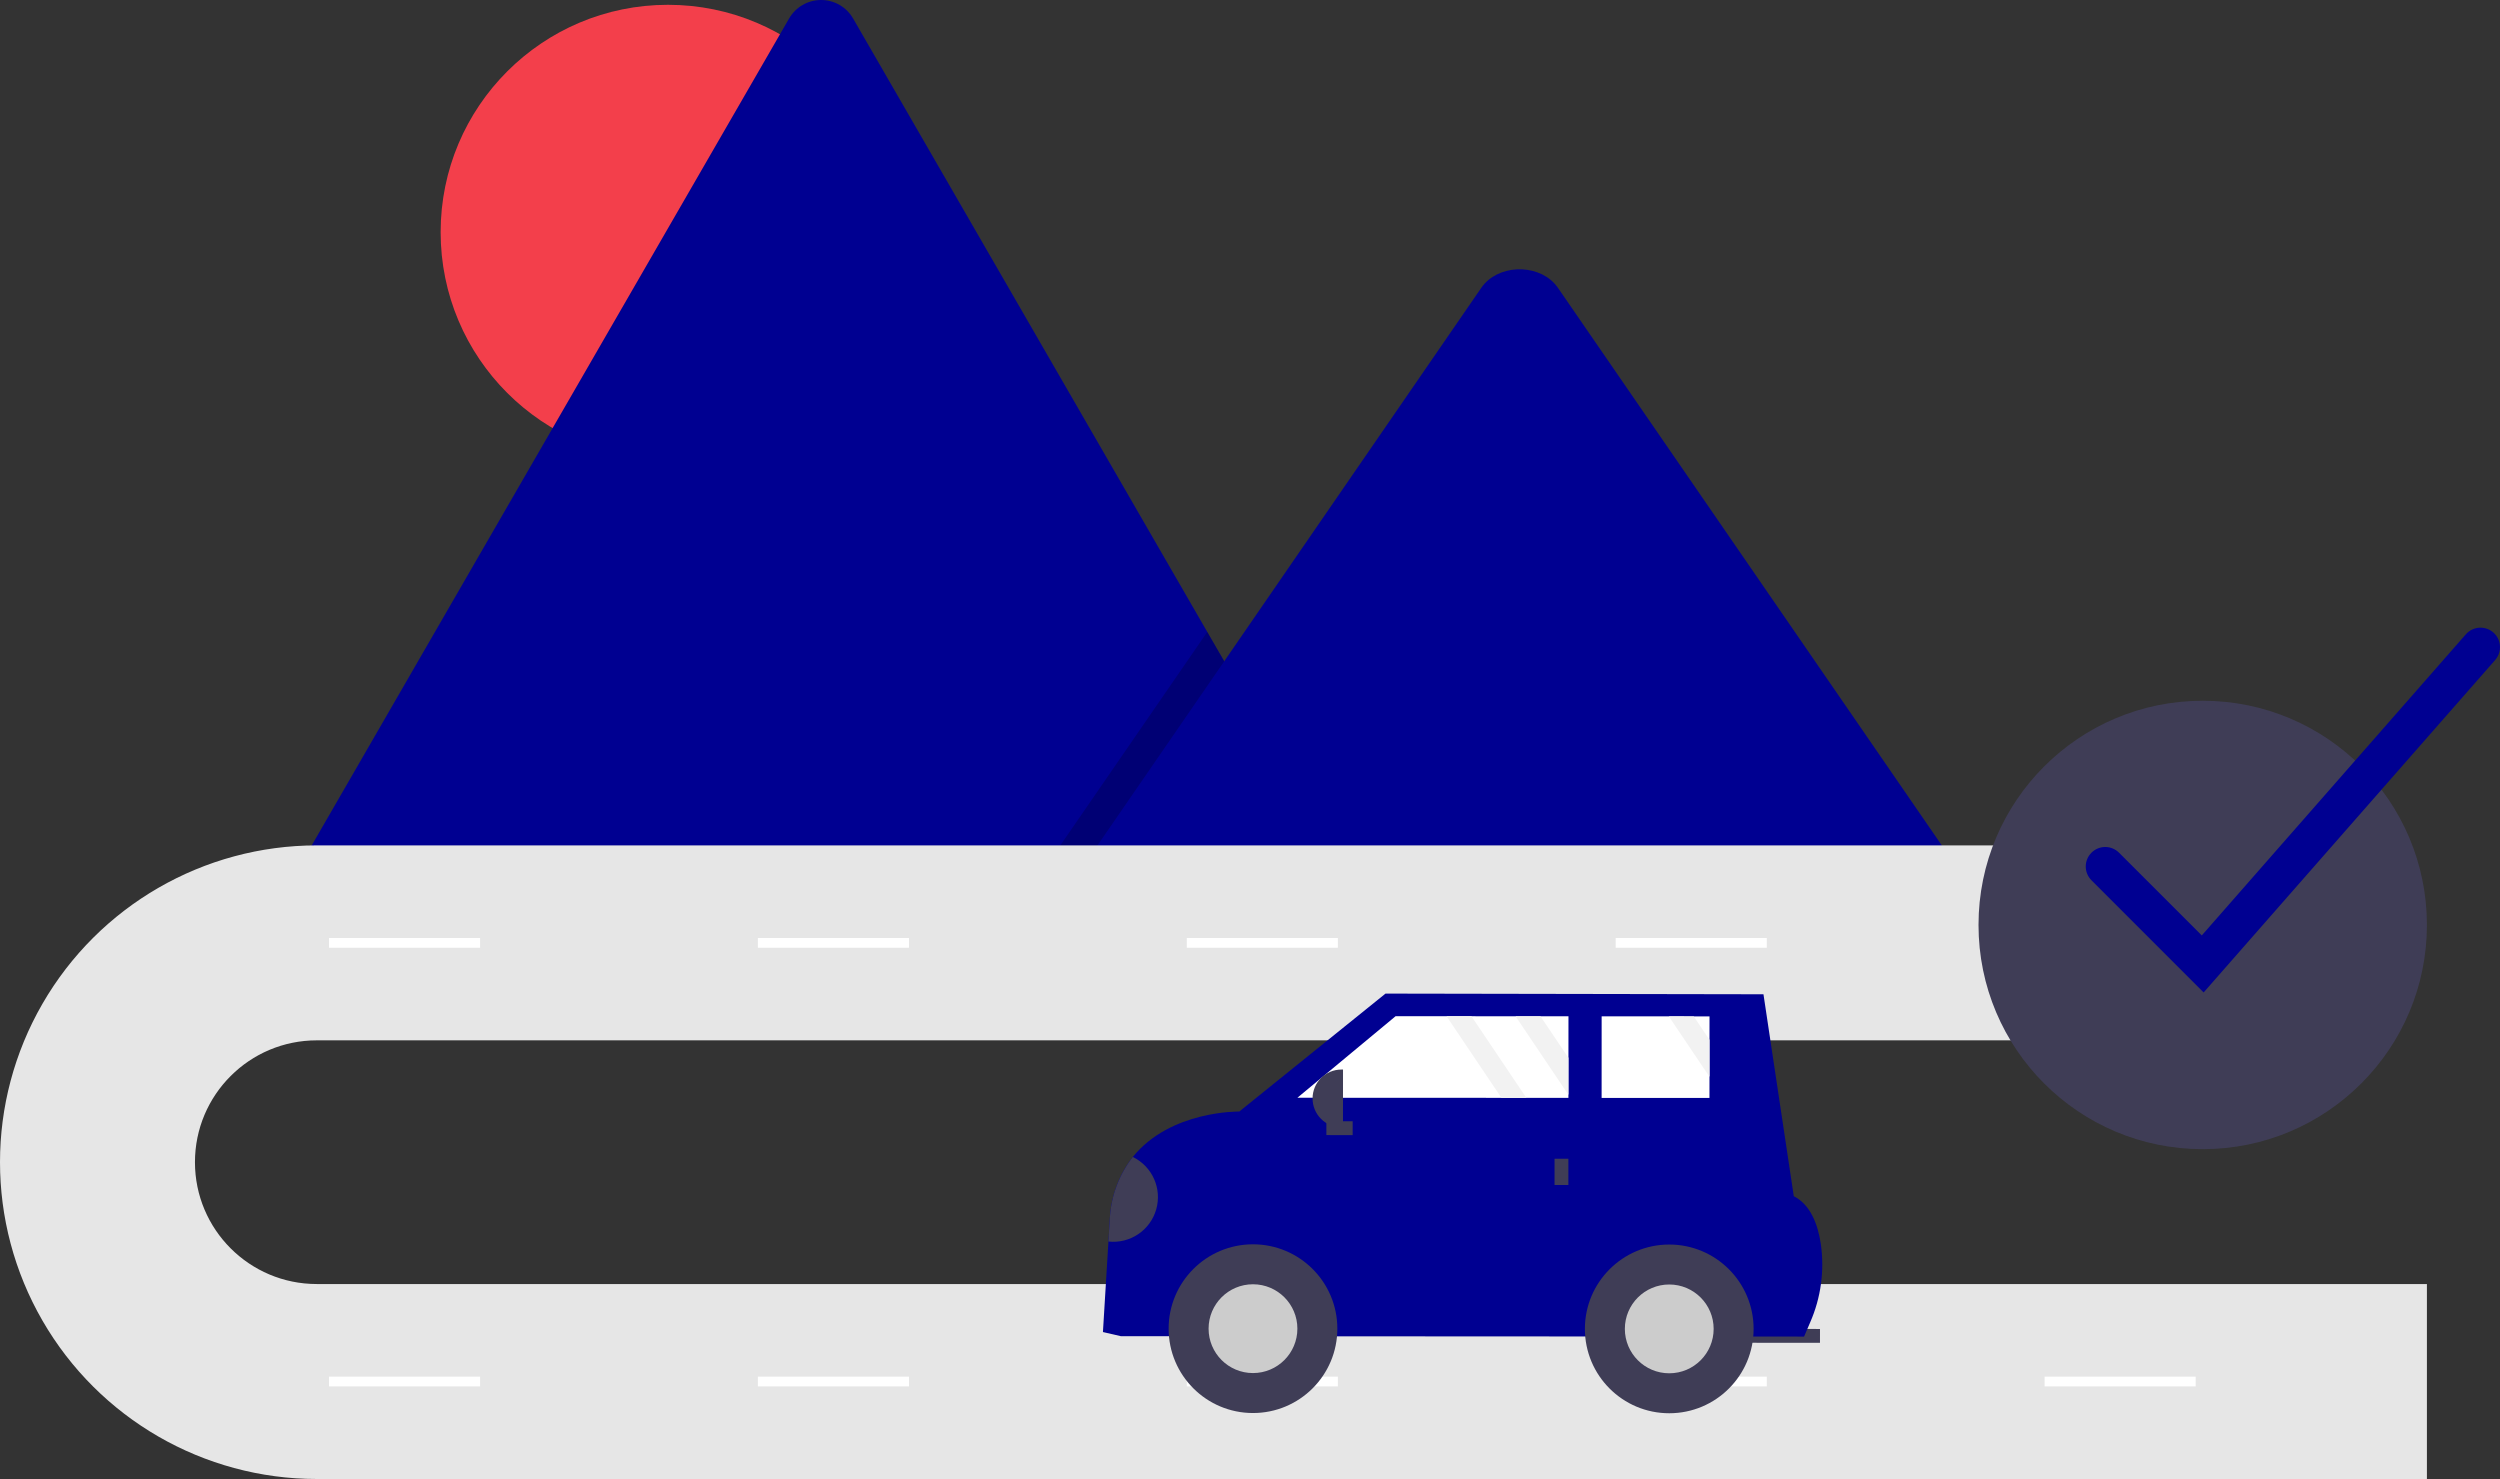 <?xml version="1.0" encoding="UTF-8"?>
<svg width="558.185px" height="330.221px" viewBox="0 0 558.185 330.221" version="1.1" xmlns="http://www.w3.org/2000/svg" xmlns:xlink="http://www.w3.org/1999/xlink">
    <rect x="0" y="0" width="558.185" height="330.221" fill="#333333" stroke="none"/>
    <title>Roadmap mobile</title>
    <g id="Roadmap-mobile" stroke="none" stroke-width="1" fill="none" fill-rule="evenodd">
        <circle id="Oval" fill="#F33F4B" fill-rule="nonzero" cx="149.146" cy="51.836" r="50.763"></circle>
        <path d="M308.332,208.268 L59.306,208.268 C58.994,208.272 58.682,208.247 58.375,208.194 L176.153,4.186 C177.617,1.599 180.359,0 183.331,0 C186.303,0 189.045,1.599 190.508,4.186 L269.552,141.091 L273.339,147.642 L308.332,208.268 Z" id="Path" fill="#000091" fill-rule="nonzero"></path>
        <polygon id="Path" fill="#000000" fill-rule="nonzero" opacity="0.2" points="308.332 208.268 223.308 208.268 265.046 147.642 268.05 143.275 269.552 141.092 273.339 147.642"></polygon>
        <path d="M446.988,208.268 L231.601,208.268 L273.339,147.642 L276.342,143.275 L330.731,64.268 C334.296,59.09 342.874,58.767 347.066,63.291 C347.348,63.6 347.609,63.926 347.849,64.268 L446.988,208.268 Z" id="Path" fill="#000091" fill-rule="nonzero"></path>
        <path d="M541.866,330.221 L70.734,330.221 C45.463,330.221 22.112,316.739 9.477,294.854 C-3.159,272.969 -3.159,246.005 9.477,224.12 C22.112,202.235 45.463,188.753 70.734,188.753 L507.959,188.753 C522.984,188.753 547.025,232.282 507.959,232.282 L70.734,232.282 C55.709,232.282 43.529,244.462 43.529,259.487 C43.529,274.512 55.709,286.692 70.734,286.692 L541.866,286.692 L541.866,330.221 Z" id="Path" fill="#E6E6E6" fill-rule="nonzero"></path>
        <rect id="Rectangle" fill="#FFFFFF" fill-rule="nonzero" x="73.455" y="209.429" width="33.735" height="2.176"></rect>
        <rect id="Rectangle" fill="#FFFFFF" fill-rule="nonzero" x="169.217" y="209.429" width="33.735" height="2.176"></rect>
        <rect id="Rectangle" fill="#FFFFFF" fill-rule="nonzero" x="264.98" y="209.429" width="33.735" height="2.176"></rect>
        <rect id="Rectangle" fill="#FFFFFF" fill-rule="nonzero" x="360.743" y="209.429" width="33.735" height="2.176"></rect>
        <rect id="Rectangle" fill="#FFFFFF" fill-rule="nonzero" x="456.506" y="209.429" width="33.735" height="2.176"></rect>
        <rect id="Rectangle" fill="#FFFFFF" fill-rule="nonzero" x="73.455" y="307.368" width="33.735" height="2.176"></rect>
        <rect id="Rectangle" fill="#FFFFFF" fill-rule="nonzero" x="169.217" y="307.368" width="33.735" height="2.176"></rect>
        <rect id="Rectangle" fill="#FFFFFF" fill-rule="nonzero" x="264.98" y="307.368" width="33.735" height="2.176"></rect>
        <rect id="Rectangle" fill="#FFFFFF" fill-rule="nonzero" x="360.743" y="307.368" width="33.735" height="2.176"></rect>
        <rect id="Rectangle" fill="#FFFFFF" fill-rule="nonzero" x="456.506" y="307.368" width="33.735" height="2.176"></rect>
        <path d="M475.669,37.581 L477.845,37.581 C477.378,37.91 476.909,38.237 476.462,38.592 C476.207,38.247 475.935,37.917 475.669,37.581 Z" id="Path"></path>
        <g id="Group" transform="translate(246.257, 221.844)" fill-rule="nonzero">
            <rect id="Rectangle" fill="#3F3D56" transform="translate(150.372, 76.419) rotate(-179.969) translate(-150.372, -76.419) " x="140.645" y="74.875" width="19.453" height="3.088"></rect>
            <path d="M0,75.567 L4.014,76.495 L156.547,76.577 L157.918,73.381 C160.311,67.9 161.132,61.861 160.29,55.939 C159.633,51.526 157.987,47.14 154.248,45.235 L147.479,0.151 L63.09,0 L30.44,26.334 C30.44,26.334 15.039,26.057 6.672,36.474 C3.654,40.347 1.871,45.039 1.558,49.94 L1.227,55.358 L0,75.567 Z" id="Path" fill="#000091"></path>
            <circle id="Oval" fill="#3F3D56" cx="33.502" cy="74.813" r="18.835"></circle>
            <circle id="Oval" fill="#CCCCCC" cx="33.502" cy="74.813" r="9.913"></circle>
            <circle id="Oval" fill="#3F3D56" cx="126.443" cy="74.863" r="18.835"></circle>
            <circle id="Oval" fill="#CCCCCC" cx="126.443" cy="74.863" r="9.913"></circle>
            <polygon id="Path" fill="#FFFFFF" points="43.413 23.256 88.976 23.275 94.538 23.275 103.928 23.282 103.928 22.597 103.935 14.339 103.942 5.067 97.694 5.067 92.132 5.061 82.28 5.054 76.718 5.054 65.344 5.047"></polygon>
            <polygon id="Path" fill="#FFFFFF" points="111.342 23.289 135.422 23.302 135.428 18.577 135.428 10.319 135.435 5.087 131.909 5.087 126.347 5.08 111.349 5.074"></polygon>
            <rect id="Rectangle" fill="#3F3D56" transform="translate(102.377, 39.804) rotate(-179.969) translate(-102.377, -39.804) " x="100.833" y="36.871" width="3.088" height="5.867"></rect>
            <rect id="Rectangle" fill="#3F3D56" transform="translate(52.824, 30.051) rotate(90.031) translate(-52.824, -30.051) " x="51.28" y="27.118" width="3.088" height="5.867"></rect>
            <path d="M46.807,16.958 L47.147,16.958 C48.858,16.958 50.499,17.638 51.71,18.848 C52.92,20.058 53.6,21.7 53.6,23.411 L53.6,23.411 C53.6,26.975 50.711,29.865 47.147,29.865 L46.807,29.865 L46.807,16.958 L46.807,16.958 Z" id="Path" fill="#3F3D56" transform="translate(50.203, 23.411) rotate(-179.969) translate(-50.203, -23.411) "></path>
            <path d="M1.227,55.358 C6.048,55.883 10.547,52.865 11.89,48.205 C13.233,43.546 11.032,38.596 6.672,36.474 C3.654,40.347 1.871,45.039 1.558,49.94 L1.227,55.358 Z" id="Path" fill="#3F3D56"></path>
            <polygon id="Path" fill="#F2F2F2" points="92.132 5.061 103.928 22.597 103.935 14.339 97.694 5.067"></polygon>
            <polygon id="Path" fill="#F2F2F2" points="126.347 5.08 135.428 18.577 135.428 10.319 131.909 5.087"></polygon>
            <polygon id="Path" fill="#F2F2F2" points="76.718 5.054 88.976 23.275 94.538 23.275 82.28 5.054"></polygon>
        </g>
        <circle id="Oval" fill="#3F3D56" fill-rule="nonzero" cx="491.808" cy="206.519" r="50.058"></circle>
        <path d="M492.016,221.59 L466.966,196.539 C465.269,194.838 465.27,192.085 466.969,190.386 C468.668,188.687 471.421,188.686 473.122,190.383 L491.6,208.86 L550.564,141.621 C552.15,139.818 554.897,139.64 556.702,141.223 C558.508,142.806 558.69,145.553 557.109,147.361 L492.016,221.59 Z" id="Path" fill="#000091" fill-rule="nonzero"></path>
    </g>
</svg>